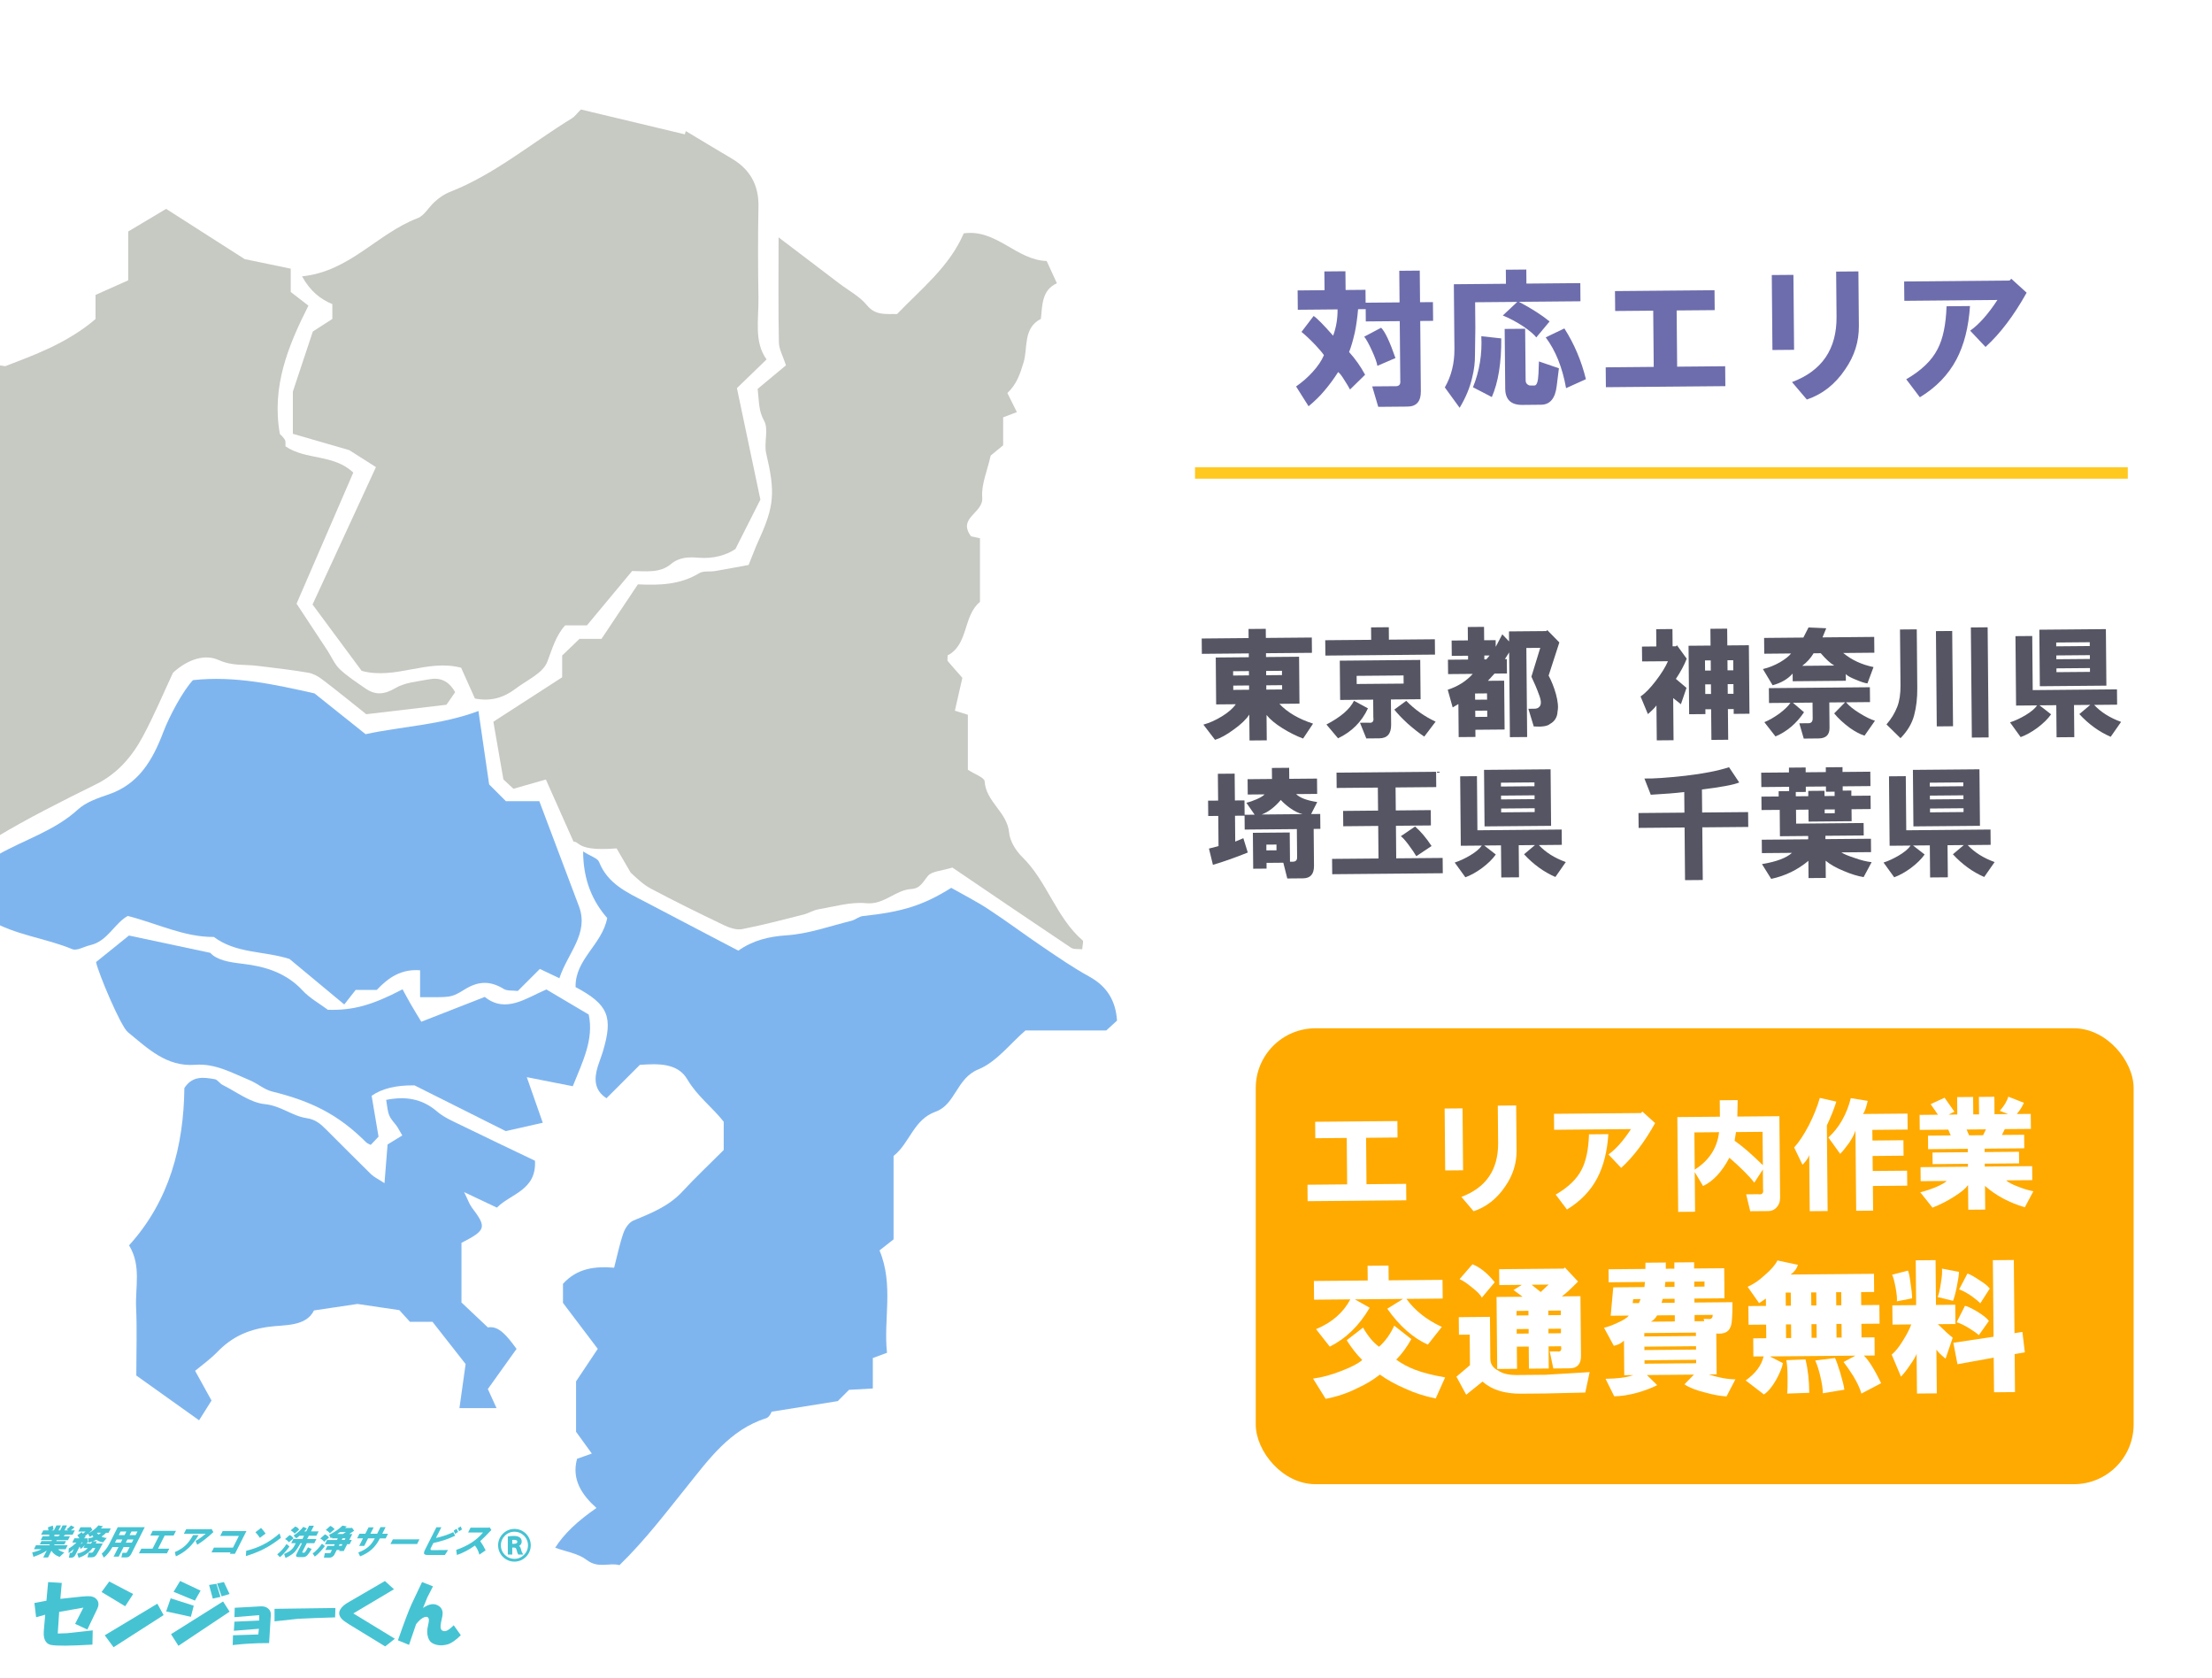 <?xml version="1.0" encoding="UTF-8"?><svg id="_レイヤー_1" xmlns="http://www.w3.org/2000/svg" xmlns:xlink="http://www.w3.org/1999/xlink" viewBox="0 0 608 461"><defs><style>.cls-1{fill:#7fb5ef;}.cls-2,.cls-3{fill:#fff;}.cls-4{fill:#6d6dad;}.cls-3{filter:url(#drop-shadow-1);stroke:#fff;stroke-linecap:round;stroke-linejoin:round;stroke-width:8.55px;}.cls-5{fill:#45c3d3;}.cls-6{isolation:isolate;}.cls-7{fill:#555563;}.cls-8{fill:#fa0;}.cls-9{fill:none;stroke:#45c3d3;stroke-miterlimit:10;stroke-width:.46px;}.cls-10{fill:#ffc91f;}.cls-11{fill:#99cc34;}.cls-12{fill:#c7c9c3;}</style><filter id="drop-shadow-1" x="-55" y="26.6" width="376.5" height="413.47" filterUnits="userSpaceOnUse"><feOffset dx="9.77" dy="4.89"/><feGaussianBlur result="blur" stdDeviation="0"/><feFlood flood-color="#000" flood-opacity=".78"/><feComposite in2="blur" operator="in"/><feComposite in="SourceGraphic"/></filter></defs><path class="cls-3" d="M236.76,234.85c-2.37-4.62-7.57-2.23-11.2-4.32-2.22-1.28-5.44-1.05-7.87-3.35-1.48-1.4-4.2-1.47-6.57-2.21v-7.32c1.06-.93,2.66-2.35,4.69-4.15-.36.09-.08-.04.2-.04,4.88-.01,9.76,0,15.83,0-1.08-1.77-1.51-2.91-2.3-3.68-1.36-1.31-2.94-2.38-6.14-4.89,4.3-.36,6.73-1.21,8.65-.55,2.38.81,5.42,2.42,6.29,4.47,2.77,6.56,8.08,12.01,8.13,19.28,1.39.28,2.23.45,3.16.64v3.51c1.55,3.53,6.53,4.48-39.34,4.46-8.17-.35-14.65-.52-19.78-.55M173.78,240.58c1.73,1.62,3.53,3.32,5.59,4.42,6.58,3.49,13.28,6.79,20,10,1.53.73,3.48,1.41,5.05,1.11,5.68-1.1,11.28-2.59,16.9-4.01,1.38-.35,2.65-1.19,4.04-1.42,4.37-.73,8.85-2.1,13.13-1.69,5.01.48,8.02-3.64,12.42-3.9,2.54-.15,3.22-2.01,4.58-3.61,1.1-1.29,3.67-1.34,6.72-2.29,10.41,7.06,21.46,14.59,32.58,22.02.77.52,2.03.31,3.1.44.09-1.27.4-2.19.13-2.42-7.33-6.33-9.75-16.21-16.6-22.92-1.77-1.73-3.41-4.39-3.63-6.75-.52-5.61-6.36-8.41-6.72-14.06-.07-1.04-2.69-1.91-4.61-3.18v-15.11c-.68-.21-2.58-.81-3.57-1.12.87-3.81,1.52-6.64,2.06-9.03-1.64-1.85-2.86-3.21-4.03-4.61-.15-.18-.02-.6-.02-1.56,5.78-2.98,4.23-10.95,8.89-14.69v-17.5c-1.26-.27-2.1-.44-2.45-.52-3.85-5.16,3.44-6.34,3.07-10.66-.31-3.59,1.4-7.36,2.32-11.54.86-.7,2.04-1.68,3.43-2.82v-7.69c1.48-.56,2.48-.94,3.77-1.43-1-2.01-1.76-3.53-2.61-5.25,2.53-2.37,3.47-5.17,4.47-8.45,1.18-3.91-.21-9.41,4.74-11.92.43-3.83.25-7.9,4.4-9.79-1.11-2.42-1.94-4.24-2.81-6.12-8.3-.23-13.83-8.87-22.79-7.59-3.93,9.14-11.63,15.2-18.33,22.18-2.94-.11-5.83.54-8.29-2.44-2.01-2.45-5.06-4.04-7.65-6.01-2.59-1.97-5.18-3.94-7.77-5.91-2.67-2.03-5.35-4.06-8.85-6.72,0,10.38-.1,19.61.08,28.84.04,1.92,1.15,3.82,1.95,6.32-2.6,2.16-5.42,4.51-7.78,6.47.4,3.64.26,6.08,1.76,8.75,1.33,2.36-.1,6.1.59,9.02,2.48,10.55,2.28,14.37-2.08,23.86-.95,2.08-1.74,4.23-2.76,6.76-2.95.54-6.08,1.14-9.22,1.67-1.46.25-3.23-.1-4.38.6-5.1,3.11-10.65,3.36-16.84,3.06-3.34,5.01-6.77,10.13-10,14.98h-6.05c-1.67,1.61-3.23,3.11-4.76,4.58v5.97c-6.23,4.02-12.6,8.14-18.91,12.22.98,5.63,1.84,10.56,2.76,15.85.77.72,1.83,1.7,2.76,2.57,3.36-.96,6.1-1.75,8.91-2.55,2.67,5.98,5.11,11.47,7.6,17.07,1.83,0,.89,2.73,11.84,1.86M210.27,236.7c-7.72-.75-14.25-1.38-19.78-1.91M157.64,33.31c-11.1,6.79-21.16,15.35-33.39,20.17-1.83.72-3.1,1.66-4.39,2.82-1.61,1.45-2.81,3.76-4.65,4.46-11.04,4.19-18.66,14.66-31.76,15.98,2.32,4.15,5.02,6.23,8.33,7.64v4.07c-1.56,1-3.27,2.09-5.36,3.44-1.53,4.61-3.25,9.76-5.49,16.51v11.61c5.87,1.7,11.42,3.3,15.49,4.48,2.96,1.88,5.03,3.2,7.35,4.67-6.15,13.32-12.01,26.01-17.43,37.76,4.95,6.69,9.37,12.65,13.49,18.22,9.29,2.54,17.98-3.3,27.35-.85,1.28,2.86,2.57,5.74,3.79,8.46,4.49.89,8.01-.3,11.17-2.7,3.08-2.33,7.5-4.24,8.7-7.35,1.38-3.56,2.29-7.15,4.94-10.06h5.98c4.08-4.91,8.31-9.99,12.42-14.93,3.89.04,7.67.61,10.64-1.89,2.35-1.97,4.97-1.98,7.62-1.76,4.01.33,7.57-.68,10.13-2.39,2.28-4.51,4.22-8.35,6.86-13.58-1.89-8.99-4.06-19.29-6.45-30.63,2.28-2.2,4.9-4.74,8.15-7.89-3.51-4.83-2.14-10.98-2.23-16.95-.13-8.35-.15-16.7,0-25.05.11-5.93-2.31-10.23-7.35-13.2-4.22-2.49-8.41-5.03-12.62-7.55-.09.3-.17.6-.26.9-9.35-2.24-18.69-4.47-28.57-6.83-1.14,1.14-1.7,1.96-2.47,2.43ZM-19.69,188.44c0,1.34-.22,2.33.03,3.19,1.77,6,3.52,11.93.05,18.01-.46.8.09,2.34.48,3.43.96,2.69,2.58,5.24,3.02,7.99.53,3.3.13,6.76.13,10.07.96.96,1.83,1.83,2.73,2.73,4.52.33,8.49-.47,12.64-2.97,8.83-5.32,18.11-9.94,27.37-14.52,5.91-2.92,9.93-7.58,12.9-13.11,3.25-6.04,5.9-12.41,8.32-17.58,4.33-3.95,8.97-5.12,12.57-3.48,3.65,1.66,7,1.16,10.5,1.57,4.7.56,9.4,1.13,14.07,1.9,1.36.23,2.74.99,3.85,1.83,3.81,2.89,7.52,5.92,12.13,9.58,6.68-.79,14.34-1.69,22.04-2.6.9-1.3,1.72-2.48,2.39-3.45-1.84-3.26-4.3-4.1-7.21-3.53-3.12.61-6.56.85-9.18,2.39-3.06,1.81-5.52,2.03-8.28.11-2.42-1.68-4.93-3.29-7.05-5.3-1.43-1.36-2.23-3.37-3.35-5.07-2.85-4.34-5.72-8.68-8.52-12.92,5.36-12.39,10.46-24.16,15.59-36.02-5.34-5.11-13.07-3.4-18.64-7.22-.04-.6.12-1.32-.15-1.78-.45-.77-1.18-1.39-1.39-1.62-2.32-13,2.27-24.21,7.85-35.26-2-1.54-3.45-2.67-4.86-3.75v-6.41c-4.68-.97-8.97-1.86-12.65-2.62-7.55-4.83-14.7-9.4-21.6-13.81-3.01,1.8-6.49,3.87-10.41,6.21v13.42c-3.1,1.38-5.98,2.66-8.99,4.01v6.63c-7.81,6.7-17.11,9.97-24.81,12.96-4.76-.68-8.17-1.16-11.47-1.63-2,3-3.63,5.45-4.93,7.41-7.3,1.75-14.13,2.97-20.07,6.91v4.41c-4.66,4.66-9.66,9.66-14.41,14.41-.55,4.83-1.09,9.53-1.74,15.29,2.6,3.81,5.9,8.65,9.01,13.21h20.01c2.39,2.39,5.19,5.19,7.59,7.58v14.74c-1.59,1.34-3.7,3.11-5.57,4.69ZM246.04,318.46c4.43-3.47,5.49-10.01,11.54-12.15,5.5-1.94,5.72-9.17,11.75-11.62,5-2.03,8.77-7.09,12.97-10.71h22.21c1.11-1.02,2.02-1.85,2.95-2.7-.36-5.49-2.77-9.44-7.66-12.12-4.32-2.37-8.41-5.19-12.5-7.96-5.1-3.44-10.02-7.15-15.17-10.52-3.36-2.2-6.96-4.02-10.24-5.88-7.72,4.84-13.46,6.59-24.29,7.75-1.09.12-2.06,1.03-3.16,1.3-5.91,1.46-11.79,3.59-17.78,3.99-4.94.33-9.24,1.37-13.3,4.21-8.5-4.46-16.88-8.88-25.28-13.25-5.18-2.7-10.58-5.04-12.98-11.11-.41-1.04-2.24-1.53-4.39-2.89.03,8.01,2.67,13.76,6.62,18.29-1.4,7.35-8.89,11.34-8.69,18.98,8.99,4.79,10.38,8.15,7.49,17.73-.41,1.37-.98,2.7-1.39,4.07-1.03,3.4-1.02,6.55,2.39,8.74,3.05-3.05,6.12-6.12,9.17-9.17,4.89-.35,10.37-.59,13.03,3.96,2.71,4.63,6.85,7.63,10.02,11.67v7.77c-3.96,3.96-7.8,7.57-11.37,11.43-3.73,4.03-8.57,5.93-13.45,7.95-1.2.5-2.28,2.1-2.74,3.42-1.05,2.99-1.67,6.12-2.56,9.54-5.15-.42-10.12.07-14.06,4.43v5.24c3.45,4.56,6.48,8.56,9.56,12.63-2.03,3.04-3.81,5.71-5.96,8.93v13.86c1.42,1.96,2.76,3.81,4.33,5.98-1.79.63-2.87,1.02-4.06,1.44-1.54,5.67,1.31,9.9,5.34,13.52q-7.85,5.36-11.35,10.92c2.93,1.07,6.31,1.54,8.65,3.35,3.25,2.5,6.38.62,9.01,1.45,7.16-6.98,12.74-14.38,18.57-21.63,5.89-7.31,11.79-15.64,21.75-18.75.97-.3,1.55-1.84,1.51-1.8,6.83-1.09,12.38-1.99,18.18-2.91.89-.89,1.99-1.99,3.1-3.1,2.06-.12,4.15-.24,6.54-.37v-8.37c1.36-.5,2.43-.9,3.9-1.44-1.02-9.14,1.9-18.63-2.06-28.13,1.3-1.03,2.75-2.16,3.85-3.03,0-8.04,0-15.48,0-22.91ZM128.08,272.7c3.85-2.41,7.11-2.44,10.83-.16.93.57,2.34.35,3.84.54,2.03-2.02,4.13-4.12,6.06-6.05,2.14,1.02,3.66,1.74,5.37,2.55,2.27-6.95,8.2-12.25,5.38-19.75-3.63-9.63-7.26-19.26-10.9-28.9h-9.18c-1.63-1.63-3.15-3.15-4.61-4.61-.93-6.41-1.87-12.85-2.94-20.17-10.31,3.87-21.18,4.22-31.02,6.37-5.06-4.04-9.52-7.59-14.05-11.21-10.86-2.44-21.94-4.91-33.4-3.64-2.65,2.8-6.42,9.71-8.16,14.29-2.87,7.54-6.67,14.28-15.04,17.12-2.96,1.01-6.21,2.11-8.44,4.15-6.39,5.84-14.59,8.24-21.86,12.36-1.7.96-3.42,1.87-4.17,2.27.65,6.06,1.18,11.02,1.67,15.64,7.15,4.26,15.37,5,22.81,8.09,1.28.53,3.29-.72,4.97-1.1,4.75-1.07,6.6-5.97,10.3-8.02,8.14,2.08,15.56,5.86,23.66,5.77,6.19,4.61,13.58,3.78,20.78,6.04,4.5,3.74,9.6,7.97,15.06,12.51,1-1.27,2.14-2.72,3.14-3.99h5.8c3.22-3.41,6.71-5.8,11.91-5.4v7.37c8-.05,8.25.36,12.17-2.09ZM60.13,372.36c3.87-4,8.12-6.09,13.96-6.93,4.42-.64,10.41.04,12.66-4.53,5-.74,9.07-1.35,11.96-1.78,4.41.65,7.84,1.16,11.5,1.7.9.99,1.94,2.13,2.91,3.2h6.2c3.13,3.99,6.44,8.22,9.11,11.62-.63,4.51-1.15,8.21-1.7,12.11h10.2c-1.1-2.41-1.9-4.17-2.39-5.25,2.94-4.11,5.49-7.67,7.89-11.03-2.64-3.6-4.89-6.45-7.88-5.9-2.92-2.76-5.13-4.84-7.26-6.86v-16.38c6.81-3.5,7-4.25,2.84-9.73-.65-.85-.99-1.94-2.11-4.21,3.7,1.75,6.09,2.88,9.01,4.26,3.72-3.81,10.94-4.75,10.46-12.89-6.76-3.24-13.49-6.42-20.17-9.69-2.32-1.14-4.81-2.18-6.73-3.83-4.23-3.64-8.82-4.2-14-3.2.63,4.43.66,4.41,2.68,6.89.53.65.89,1.45,1.75,2.89-1.61.99-3.19,1.95-4.04,2.47-.32,3.96-.55,6.85-.85,10.64-1.83-1.2-2.9-1.68-3.68-2.45-4.2-4.11-8.32-8.29-12.49-12.43-1.48-1.47-2.83-2.64-5.29-3-3.9-.58-7.06-3.4-11.44-3.84-4.01-.4-7.78-3.38-11.62-5.29-.78-.39-1.35-1.43-2.12-1.56-3-.51-6.1-1.04-8.36,2.42-.2,15.94-4.07,30.95-15.21,43.24,3.42,5.56,1.68,11.45,1.94,17.09.27,5.86.06,11.74.06,18.68,5.2,3.71,10.91,7.78,17.25,12.3,1.15-1.83,1.96-3.12,3.42-5.43-.83-1.5-2.2-3.99-4.51-8.16,1.89-1.58,4.16-3.18,6.06-5.14ZM35.56,284.41c5.44,4.43,10.6,9.61,18.56,8.98,5.47-.43,10.14,2.26,14.96,4.25,2.12.87,3.97,2.56,6.14,3.09,11.17,2.76,18.4,6.54,25.83,13.94.33.33.84.49,1.28.73.88-.92,1.71-1.8,2.15-2.26-.7-4.13-1.33-7.85-1.9-11.23q4.25-2.99,11.79-2.86c9.1,4.56,17.57,8.8,25.06,12.56,4-.9,7.04-1.58,10.19-2.29-1.42-4.05-2.72-7.78-4.39-12.53,4.8.95,8.69,1.71,12.64,2.49,2.7-6.72,5.84-12.83,4.38-19.7-3.81-2.25-7.53-4.46-11.64-6.89-5.5,2.31-11.15,6.72-16.93,2.05-5.77,2.25-10.84,4.24-17.45,6.82-.92-1.52-1.89-3.09-2.82-4.69-.81-1.39-1.56-2.82-2.33-4.22-8.47,4.42-13.61,5.81-20.52,5.63-2.3-1.72-4.99-3.19-6.96-5.31-4.5-4.86-10.35-6.63-16.47-7.34-3.71-.43-7.02-.96-8.92-3.01-8.27-1.76-15.7-3.34-22.34-4.75-3.45,2.78-6.19,4.99-9.05,7.3.59,2.95,6.76,17.63,8.73,19.24Z"/><path class="cls-11" d="M190.06,235.37c5.12.03,11.61.2,19.78.55,45.87.02,40.89-.93,39.34-4.46v-3.51c-.93-.19-1.77-.36-3.16-.64-.05-7.27-5.35-12.72-8.13-19.28-.87-2.06-3.9-3.66-6.29-4.47-1.92-.65-4.35.2-8.65.55,3.2,2.52,4.78,3.58,6.14,4.89.79.77,1.22,1.91,2.3,3.68-6.07,0-10.95,0-15.83,0-.28,0-.56.13-.2.04-2.03,1.79-3.63,3.21-4.69,4.15v7.32c2.37.73,5.1.81,6.57,2.21,2.43,2.3,5.65,2.07,7.87,3.35,3.63,2.09,8.84-.31,11.2,4.32"/><path class="cls-12" d="M169.48,233.13c-10.95.87-10.01-1.86-11.84-1.86-2.49-5.6-4.94-11.08-7.6-17.07-2.81.81-5.55,1.59-8.91,2.55-.93-.86-1.99-1.85-2.76-2.57-.92-5.29-1.78-10.23-2.76-15.85,6.32-4.08,12.69-8.2,18.91-12.22v-5.97c1.53-1.47,3.08-2.97,4.76-4.58h6.05c3.23-4.84,6.66-9.97,10-14.98,6.18.3,11.74.05,16.84-3.06,1.15-.7,2.92-.36,4.38-.6,3.14-.53,6.27-1.13,9.22-1.67,1.03-2.53,1.81-4.68,2.76-6.76,4.36-9.49,4.56-13.31,2.08-23.86-.69-2.92.74-6.66-.59-9.02-1.5-2.67-1.36-5.11-1.76-8.75,2.36-1.96,5.18-4.31,7.78-6.47-.8-2.49-1.91-4.39-1.95-6.32-.19-9.23-.08-18.46-.08-28.84,3.5,2.66,6.18,4.69,8.85,6.72,2.59,1.97,5.18,3.94,7.77,5.91,2.59,1.97,5.64,3.56,7.65,6.01,2.45,2.98,5.35,2.33,8.29,2.44,6.7-6.98,14.4-13.03,18.33-22.18,8.96-1.27,14.49,7.37,22.79,7.59.86,1.88,1.7,3.7,2.81,6.12-4.16,1.89-3.98,5.96-4.4,9.79-4.95,2.51-3.56,8.01-4.74,11.92-.99,3.27-1.93,6.07-4.47,8.45.86,1.72,1.62,3.24,2.61,5.25-1.29.49-2.29.87-3.77,1.43v7.69c-1.39,1.14-2.57,2.12-3.43,2.82-.92,4.18-2.62,7.95-2.32,11.54.37,4.32-6.92,5.5-3.07,10.66.34.07,1.19.25,2.45.52v17.5c-4.66,3.74-3.11,11.71-8.89,14.69,0,.96-.13,1.38.02,1.56,1.17,1.4,2.4,2.75,4.03,4.61-.55,2.39-1.19,5.22-2.06,9.03.99.31,2.89.91,3.57,1.12v15.11c1.92,1.26,4.55,2.14,4.61,3.18.36,5.65,6.2,8.45,6.72,14.06.22,2.37,1.86,5.02,3.63,6.75,6.86,6.71,9.27,16.59,16.6,22.92.27.24-.04,1.16-.13,2.42-1.07-.13-2.33.08-3.1-.44-11.12-7.43-22.17-14.96-32.58-22.02-3.05.95-5.62.99-6.72,2.29-1.36,1.6-2.04,3.46-4.58,3.61-4.4.26-7.41,4.38-12.42,3.9-4.29-.41-8.77.95-13.13,1.69-1.39.23-2.66,1.07-4.04,1.42-5.61,1.42-11.22,2.91-16.9,4.01-1.56.3-3.52-.37-5.05-1.11-6.73-3.21-13.42-6.51-20-10-2.07-1.1-3.86-2.8-5.59-4.42"/><path class="cls-11" d="M209.83,235.91c-7.72-.75-14.25-1.38-19.78-1.91"/><path class="cls-12" d="M159.67,30.09c9.87,2.36,19.22,4.6,28.57,6.83.09-.3.17-.6.26-.9,4.21,2.52,8.4,5.06,12.62,7.55,5.04,2.97,7.46,7.28,7.35,13.2-.16,8.35-.14,16.7,0,25.05.09,5.97-1.28,12.12,2.23,16.95-3.25,3.14-5.87,5.68-8.15,7.89,2.39,11.33,4.55,21.63,6.45,30.63-2.64,5.24-4.58,9.07-6.86,13.58-2.56,1.72-6.12,2.72-10.13,2.39-2.65-.22-5.27-.21-7.62,1.76-2.98,2.5-6.75,1.93-10.64,1.89-4.11,4.94-8.34,10.03-12.42,14.93h-5.98c-2.65,2.92-3.56,6.5-4.94,10.06-1.2,3.11-5.63,5.01-8.7,7.35-3.16,2.39-6.68,3.59-11.17,2.7-1.22-2.72-2.51-5.6-3.79-8.46-9.37-2.46-18.06,3.39-27.35.85-4.13-5.57-8.54-11.53-13.49-18.22,5.43-11.75,11.29-24.45,17.43-37.76-2.32-1.48-4.39-2.79-7.35-4.67-4.07-1.18-9.62-2.78-15.49-4.48v-11.61c2.24-6.75,3.95-11.89,5.49-16.51,2.1-1.34,3.81-2.44,5.36-3.44v-4.07c-3.31-1.41-6.01-3.49-8.33-7.64,13.09-1.32,20.71-11.79,31.76-15.98,1.85-.7,3.05-3.01,4.65-4.46,1.29-1.17,2.56-2.1,4.39-2.82,12.23-4.82,22.29-13.38,33.39-20.17.77-.47,1.33-1.29,2.47-2.43Z"/><path class="cls-12" d="M-14.56,182.96v-14.74c-2.39-2.39-5.19-5.19-7.59-7.58h-20.01c-3.11-4.56-6.42-9.4-9.01-13.21.66-5.77,1.19-10.47,1.74-15.29,4.74-4.74,9.75-9.75,14.41-14.41v-4.41c5.93-3.94,12.77-5.16,20.07-6.91,1.3-1.96,2.93-4.4,4.93-7.41,3.29.47,6.71.95,11.47,1.63,7.7-2.98,17-6.26,24.81-12.96v-6.63c3.01-1.34,5.89-2.63,8.99-4.01v-13.42c3.92-2.34,7.39-4.41,10.41-6.21,6.9,4.41,14.05,8.98,21.6,13.81,3.67.76,7.97,1.65,12.65,2.62v6.41c1.41,1.09,2.86,2.21,4.86,3.75-5.58,11.05-10.17,22.26-7.85,35.26.21.24.94.85,1.39,1.62.27.47.11,1.18.15,1.78,5.56,3.83,13.3,2.11,18.64,7.22-5.13,11.86-10.23,23.63-15.59,36.02,2.8,4.24,5.67,8.58,8.52,12.92,1.11,1.7,1.92,3.71,3.35,5.07,2.12,2.01,4.64,3.62,7.05,5.3,2.76,1.92,5.22,1.7,8.28-.11,2.62-1.55,6.06-1.78,9.18-2.39,2.91-.57,5.38.27,7.21,3.53-.67.97-1.49,2.15-2.39,3.45-7.7.91-15.36,1.81-22.04,2.6-4.61-3.66-8.31-6.7-12.13-9.58-1.12-.85-2.5-1.61-3.85-1.83-4.67-.78-9.37-1.35-14.07-1.9-3.5-.41-6.85.09-10.5-1.57-3.6-1.64-8.24-.46-12.57,3.48-2.42,5.16-5.07,11.53-8.32,17.58-2.98,5.53-6.99,10.19-12.9,13.11-9.26,4.58-18.53,9.2-27.37,14.52-4.15,2.5-8.13,3.31-12.64,2.97-.89-.89-1.77-1.77-2.73-2.73,0-3.31.41-6.76-.13-10.07-.45-2.75-2.07-5.3-3.02-7.99-.39-1.09-.94-2.63-.48-3.43,3.47-6.07,1.72-12.01-.05-18.01-.25-.85-.03-1.85-.03-3.19,1.88-1.58,3.98-3.35,5.57-4.69Z"/><path class="cls-1" d="M245.6,340.58c-1.1.87-2.55,2.01-3.85,3.03,3.96,9.51,1.04,18.99,2.06,28.13-1.47.54-2.54.94-3.9,1.44v8.37c-2.39.14-4.48.25-6.54.37-1.11,1.11-2.21,2.21-3.1,3.1-5.8.93-11.35,1.82-18.18,2.91.03-.04-.55,1.5-1.51,1.8-9.96,3.11-15.86,11.44-21.75,18.75-5.84,7.25-11.41,14.65-18.57,21.63-2.63-.83-5.76,1.05-9.01-1.45-2.35-1.8-5.72-2.28-8.65-3.35q3.5-5.56,11.35-10.92c-4.03-3.61-6.89-7.85-5.34-13.52,1.18-.42,2.26-.8,4.06-1.44-1.57-2.16-2.91-4.02-4.33-5.98v-13.86c2.15-3.22,3.93-5.89,5.96-8.93-3.08-4.07-6.11-8.07-9.56-12.63v-5.24c3.94-4.36,8.92-4.85,14.06-4.43.89-3.42,1.51-6.55,2.56-9.54.46-1.33,1.54-2.92,2.74-3.42,4.88-2.02,9.72-3.92,13.45-7.95,3.57-3.86,7.41-7.47,11.37-11.43v-7.77c-3.17-4.04-7.31-7.04-10.02-11.67-2.66-4.55-8.14-4.3-13.03-3.96-3.05,3.05-6.12,6.12-9.17,9.17-3.41-2.2-3.42-5.34-2.39-8.74.42-1.37.98-2.7,1.39-4.07,2.89-9.58,1.5-12.94-7.49-17.73-.2-7.64,7.29-11.64,8.69-18.98-3.95-4.52-6.59-10.28-6.62-18.29,2.15,1.36,3.98,1.84,4.39,2.89,2.4,6.07,7.79,8.41,12.98,11.11,8.4,4.38,16.78,8.8,25.28,13.25,4.06-2.84,8.36-3.88,13.3-4.21,5.99-.4,11.87-2.53,17.78-3.99,1.1-.27,2.07-1.18,3.16-1.3,10.82-1.15,16.56-2.91,24.29-7.75,3.28,1.86,6.89,3.68,10.24,5.88,5.14,3.37,10.07,7.08,15.17,10.52,4.09,2.77,8.18,5.59,12.5,7.96,4.89,2.68,7.3,6.63,7.66,12.12-.93.85-1.84,1.68-2.95,2.7h-22.21c-4.21,3.62-7.97,8.68-12.97,10.71-6.03,2.45-6.25,9.67-11.75,11.62-6.05,2.14-7.1,8.68-11.54,12.15,0,7.43,0,14.87,0,22.91Z"/><path class="cls-1" d="M115.47,274v-7.37c-5.2-.4-8.69,1.99-11.91,5.4h-5.8c-1,1.27-2.14,2.72-3.14,3.99-5.46-4.54-10.56-8.77-15.06-12.51-7.2-2.26-14.59-1.43-20.78-6.04-8.1.08-15.52-3.69-23.66-5.77-3.7,2.05-5.54,6.95-10.3,8.02-1.68.38-3.69,1.64-4.97,1.1-7.44-3.09-15.66-3.82-22.81-8.09-.49-4.62-1.02-9.58-1.67-15.64.74-.4,2.47-1.31,4.17-2.27,7.27-4.13,15.47-6.52,21.86-12.36,2.23-2.04,5.48-3.14,8.44-4.15,8.37-2.84,12.18-9.58,15.04-17.12,1.74-4.58,5.5-11.49,8.16-14.29,11.45-1.27,22.53,1.2,33.4,3.64,4.53,3.62,8.99,7.17,14.05,11.21,9.83-2.15,20.7-2.5,31.02-6.37,1.07,7.33,2,13.76,2.94,20.17,1.45,1.45,2.98,2.98,4.61,4.61h9.18c3.63,9.63,7.26,19.26,10.9,28.9,2.81,7.5-3.11,12.8-5.38,19.75-1.71-.81-3.23-1.54-5.37-2.55-1.93,1.93-4.04,4.02-6.06,6.05-1.5-.18-2.92.03-3.84-.54-3.72-2.28-6.98-2.25-10.83.16-3.91,2.46-4.17,2.05-12.17,2.09Z"/><path class="cls-1" d="M53.63,376.7c2.3,4.17,3.68,6.67,4.51,8.16-1.46,2.31-2.26,3.6-3.42,5.43-6.34-4.52-12.04-8.59-17.25-12.3,0-6.93.21-12.81-.06-18.68-.26-5.64,1.48-11.53-1.94-17.09,11.14-12.29,15.01-27.31,15.21-43.24,2.26-3.46,5.36-2.94,8.36-2.42.77.13,1.34,1.17,2.12,1.56,3.84,1.91,7.61,4.89,11.62,5.29,4.38.43,7.54,3.26,11.44,3.84,2.46.36,3.82,1.54,5.29,3,4.17,4.14,8.29,8.33,12.49,12.43.79.77,1.85,1.25,3.68,2.45.3-3.79.53-6.68.85-10.64.85-.52,2.43-1.48,4.04-2.47-.86-1.44-1.22-2.24-1.75-2.89-2.03-2.48-2.05-2.46-2.68-6.89,5.18-1.01,9.77-.44,14,3.2,1.92,1.65,4.41,2.69,6.73,3.83,6.68,3.27,13.41,6.45,20.17,9.69.49,8.14-6.73,9.08-10.46,12.89-2.92-1.38-5.31-2.51-9.01-4.26,1.12,2.27,1.46,3.35,2.11,4.21,4.16,5.48,3.97,6.23-2.84,9.73v16.38c2.13,2.01,4.34,4.1,7.26,6.86,2.99-.55,5.24,2.3,7.88,5.9-2.41,3.36-4.95,6.92-7.89,11.03.49,1.08,1.3,2.84,2.39,5.25h-10.2c.55-3.9,1.06-7.6,1.7-12.11-2.67-3.4-5.97-7.62-9.11-11.62h-6.2c-.98-1.07-2.01-2.21-2.91-3.2-3.66-.54-7.08-1.05-11.5-1.7-2.89.43-6.96,1.03-11.96,1.78-2.25,4.57-8.24,3.89-12.66,4.53-5.83.84-10.08,2.93-13.96,6.93-1.9,1.96-4.17,3.56-6.06,5.14Z"/><path class="cls-1" d="M26.39,264.38c2.86-2.3,5.6-4.52,9.05-7.3,6.64,1.41,14.07,2.99,22.34,4.75,1.9,2.05,5.22,2.58,8.92,3.01,6.12.71,11.97,2.47,16.47,7.34,1.97,2.13,4.66,3.59,6.96,5.31,6.9.18,12.04-1.21,20.52-5.63.77,1.4,1.52,2.83,2.33,4.22.93,1.6,1.9,3.17,2.82,4.69,6.61-2.58,11.68-4.57,17.45-6.82,5.78,4.66,11.44.26,16.93-2.05,4.11,2.43,7.83,4.64,11.64,6.89,1.46,6.87-1.69,12.97-4.38,19.7-3.95-.78-7.84-1.55-12.64-2.49,1.66,4.75,2.97,8.48,4.39,12.53-3.15.71-6.19,1.39-10.19,2.29-7.49-3.76-15.96-8-25.06-12.56q-7.54-.13-11.79,2.86c.57,3.38,1.2,7.1,1.9,11.23-.43.46-1.27,1.34-2.15,2.26-.44-.24-.95-.39-1.28-.73-7.43-7.4-14.66-11.19-25.83-13.94-2.17-.53-4.02-2.22-6.14-3.09-4.81-1.99-9.48-4.67-14.96-4.25-7.96.62-13.12-4.55-18.56-8.98-1.98-1.61-8.14-16.29-8.73-19.24Z"/><path class="cls-4" d="M367.66,85.02l-10.94.1-.05-5.31,7.4-.07-.05-5.15,5.79-.05.05,5.15,5.47-.05.03,3.54,9.33-.08-.08-8.69,5.63-.05.08,8.69,3.54-.03.05,5.15-3.54.03.17,19.31c.03,2.79-1.2,4.2-3.66,4.22l-8.05.07-1.66-5.62,6.12-.05c1.18.1,1.71-.39,1.6-1.46l-.15-16.42-9.33.08-.03-3.38-2.09.02c-.2,2.36-.5,4.51-.91,6.45-.52,2.26-1.04,4.03-1.56,5.32,1.73,1.92,3.2,4,4.4,6.24l-4.15,4.06c-.33-.64-.87-1.55-1.63-2.72-.65-1.07-1.2-1.76-1.63-2.08-1.17,1.84-2.44,3.56-3.82,5.18-1.17,1.4-2.61,2.81-4.31,4.22l-3.43-5.44c1.7-1.19,3.2-2.5,4.47-3.9,1.49-1.62,2.55-3.19,3.18-4.7-.33-.53-1.09-1.44-2.28-2.72-1.52-1.6-2.82-2.82-3.89-3.67l3.34-4.38c.86.53,2.65,2.34,5.36,5.42.84-2.26,1.25-4.68,1.22-7.25ZM374.97,92.52l4.65-2.46c1.08,1.06,2.39,3.84,3.94,8.33l-4.97,2.14c-.12-.86-.61-2.25-1.49-4.17-.88-1.92-1.59-3.2-2.13-3.84Z"/><path class="cls-4" d="M413.06,86.7l3.99-3.74-11.59.1.06,7.08-.1,7.24c.02,2.15-.23,4.24-.75,6.28-.62,2.8-1.78,5.59-3.47,8.4l-4.07-5.6c1.8-3.13,2.68-6.68,2.64-10.65l-.16-17.7,14.32-.13-.03-3.86,5.63-.05.03,3.86,14.81-.13.04,4.99-16.9.15c3.56,1.9,6.36,3.7,8.42,5.4l-3.66,4.38c-.55-.74-1.73-1.76-3.57-3.03-1.94-1.27-3.83-2.27-5.66-3.01ZM404.87,106.41c1.78-4.41,2.55-9.09,2.29-14.02l5.48.6c.06,6.65-.81,12.03-2.59,16.12l-5.17-2.69ZM419.21,90.35l.13,14c0,.54.11.91.33,1.12.32.32.65.48.97.47h1.13c.64-.02,1.01-1.09,1.1-3.24l.13-3.38,5.49,1.88-.6,4.83c-.4,3.44-1.83,5.17-4.3,5.19l-5.15.05c-3.11.03-4.68-1.46-4.71-4.46l-.15-16.42,5.63-.05ZM429.99,90.25c2.72,4.27,4.69,8.92,5.92,13.95l-5.45,2.46c-1.02-5.68-2.88-10.33-5.6-13.95l5.13-2.46Z"/><path class="cls-4" d="M441.4,106.41l-.05-5.47,13.2-.12-.14-15.45-10.46.09-.05-5.47,27.36-.24.05,5.47-10.46.09.14,15.45,13.2-.12.05,5.47-32.83.29Z"/><path class="cls-4" d="M487.18,96.18l-.18-20.6,5.95-.05.18,20.6-5.95.05ZM492.57,104.99c8.23-3.08,12.31-9.07,12.23-17.97l-.11-12.39,6.12-.05.13,14.97c.04,4.29-1.21,8.27-3.76,11.94-2.75,4.1-6.27,6.87-10.55,8.3l-4.07-4.79Z"/><path class="cls-4" d="M523.43,82.66l-.05-5.31,28.97-.26.48-.49,4.22,3.83c-3.49,6.25-7.25,11.23-11.3,14.91l-4.22-4.47c2.45-1.74,4.95-4.55,7.49-8.44l-25.59.23ZM523.95,104.22c4.16-2.4,7.04-5.16,8.62-8.29,1.48-2.8,2.3-6.72,2.47-11.77l6.44-.06c-.38,5.8-1.62,10.69-3.73,14.68-2.22,4.2-5.57,7.67-10.05,10.39l-3.75-4.96Z"/><path class="cls-7" d="M360.61,179.39l-12.63.11v1.05s9.09-.08,9.09-.08l.11,12.89-5.53.05c2.21,2.35,5.3,4.16,9.26,5.44l-2.73,4.1c-1.85-.69-3.74-1.63-5.68-2.84-1.94-1.21-3.4-2.42-4.37-3.64l.06,6.97-4.74.04-.06-7.11c-.87,1.32-2.3,2.7-4.31,4.12-1.92,1.42-3.62,2.36-5.11,2.81l-3.2-4.18c1.66-.45,3.37-1.21,5.11-2.28,1.74-1.07,3.01-2.18,3.79-3.32l-5.39.05-.11-12.89,9.08-.08v-1.05s-12.9.12-12.9.12l-.04-4.21,12.89-.12-.02-2.5,4.74-.04.02,2.5,12.63-.11.04,4.21ZM338.95,185.63l4.34-.04v-1.18s-4.35.04-4.35.04v1.18ZM338.99,189.58l4.34-.04v-1.18s-4.35.04-4.35.04v1.18ZM348.03,185.55l4.34-.04v-1.18s-4.35.04-4.35.04v1.18ZM348.07,189.5l4.34-.04v-1.18s-4.35.04-4.35.04v1.18Z"/><path class="cls-7" d="M364.3,180.14l-.04-4.21,12.63-.11-.03-3.42,4.87-.04.03,3.42,12.63-.11.04,4.21-30.13.27ZM372.17,192.58l3.83,2.07c-1.72,3.7-4.46,6.44-8.22,8.23l-3.19-3.79c3.93-2.05,6.45-4.22,7.57-6.52ZM375.56,202.94l-1.75-4.33,2.37-.02c1.05.17,1.49-.32,1.3-1.46l-.04-4.87-9.08.08-.1-10.79,22.11-.2.1,10.79-8.16.07.06,6.97c.02,2.45-1.06,3.69-3.26,3.71l-3.55.03ZM372.92,187.96l12.89-.11-.02-2.24-12.9.11.02,2.24ZM386.52,192.58c2.39,2.44,5.08,4.34,8.08,5.72l-3.12,4.11c-1.32-.87-2.87-2.08-4.64-3.64-1.59-1.48-2.79-2.74-3.59-3.78l3.27-2.4Z"/><path class="cls-7" d="M404.87,185.18l-6.84.06-.04-3.95,5.53-.05v-1.05s-4.48.04-4.48.04l-.04-4.21,4.47-.04-.03-3.68,4.47-.04.03,3.68,3.16-.03.02,1.84,1.81-3.44,1.86,1.96-.02-2.76,10.26-.09.26-.27,3.32,3.39-2.95,9.11c.8,1.49,1.48,3.19,2.02,5.11.54,2.01.69,3.59.44,4.73-.07,1.58-.77,2.73-2.07,3.44-.7.62-2.19.85-4.47.7l-1.49-4.86c.53,0,1.05,0,1.58-.01.61,0,1.05-.14,1.31-.41.7-.53.73-1.63.1-3.29-.63-1.75-1.35-3.45-2.15-5.11l2.43-7.92-3.82.03.22,24.47-4.74.04-.21-23.29-1.17,1.85h.53s.04,3.94.04,3.94l-3.42.03-1.82,1.99,4.47-.04.12,13.42-8.03.07.02,1.97-4.61.04-.08-9.08-1.57.93-1.36-4.86c2.8-.9,5.11-2.37,6.93-4.4ZM405.46,192.28l3.29-.03-.02-1.71-3.29.03.02,1.71ZM405.51,197.01l3.29-.03-.02-1.71-3.29.03.02,1.71ZM408,181.2h.53s.91-1.07.91-1.07h-1.45s0,1.07,0,1.07Z"/><path class="cls-7" d="M347.57,218.29l-4.61.04-.04-4.21,6.71-.06-.03-3.03,4.74-.04.03,3.03,7.63-.07.04,4.21-5.79.05c1.06,1.04,3,1.77,5.81,2.19l-1.68,3.3,2.5-.02.04,4.08-1.84.02.09,10.13c.02,2.28-.98,3.43-3,3.45l-4.34.04-1.09-4.33-4.61.04v1.58s-3.67.03-3.67.03l-.09-9.87,10.13-.09.07,8.03h.79c.79-.01,1.18-.41,1.17-1.2l-.07-7.76-14.34.13-.03-3.82-2.63.02.06,7.11,2.23-.94,1.22,3.94c-3.58,1.44-6.78,2.56-9.58,3.38l-1.09-4.47,2.63-.68-.07-8.29-2.76.02-.04-4.21,2.76-.02-.07-7.37,4.61-.04.07,7.37,2.63-.02.04,3.95,2.76-.02-2.27-3.27c.79-.18,1.71-.5,2.76-.95,1.05-.45,1.79-.89,2.23-1.34ZM346.83,223.82l11.18-.1c-1.06-.25-2.2-.81-3.44-1.68-1.06-.78-1.9-1.52-2.52-2.22-1.65,1.95-3.39,3.28-5.23,3.99ZM348.1,233.68l2.76-.02v-1.58s-2.78.02-2.78.02v1.58Z"/><path class="cls-7" d="M396.58,239.96l-30.4.27-.04-4.21,12.76-.11-.08-8.95-9.61.09-.04-4.21,9.61-.09-.06-6.32-11.32.1-.04-4.21,27.37-.24.04,4.21-11.18.1.06,6.32,9.61-.09.04,4.21-9.61.09.08,8.95,12.76-.11.04,4.21ZM385.04,229.79l3.92-2.67c1.59,1.39,3.1,3.18,4.52,5.36l-4.19,2.8c-.45-.79-1.16-1.83-2.13-3.14-.98-1.31-1.69-2.09-2.13-2.35Z"/><path class="cls-7" d="M407.31,232.36l-5.79.05-.17-19.08,4.61-.04.13,14.87,23.16-.21.04,4.21-6.32.06c1.86,2,4.33,3.56,7.41,4.67l-2.86,4.1c-3.17-1.38-6.04-3.45-8.61-6.24l3-2.53-4.47.04.08,8.82-4.87.04-.08-8.82-4.61.04,3.18,2.47c-.87,1.24-2.13,2.48-3.78,3.72-1.57,1.15-3.1,2-4.58,2.54l-2.93-4.05c1.4-.45,2.84-1.12,4.32-2.01,1.48-.89,2.53-1.78,3.13-2.66ZM407.91,211.56l18.29-.16.14,15.53-18.29.16-.14-15.53ZM412.56,216.13l9.21-.08v-1.05s-9.22.08-9.22.08v1.05ZM412.59,219.68l9.21-.08v-1.05s-9.22.08-9.22.08v1.05ZM412.62,223.23l9.21-.08v-1.05s-9.22.08-9.22.08v1.05Z"/><path class="cls-7" d="M460.96,177.35l2.66,3.66c-.69,1.76-1.68,3.61-2.98,5.55l2.92,2.47-1.54,4.49-2.12-1.69.1,11.58-4.61.04-.09-9.61c-.35.53-1.13,1.33-2.35,2.39l-2.02-4.85c1.22-.8,2.61-2.22,4.17-4.25,1.56-2.03,2.68-3.84,3.37-5.43l-7.11.06-.04-4.08,3.95-.04-.04-4.74,4.47-.04.04,4.74h.92s.26-.27.26-.27ZM464.29,196.27l-.17-18.82,6.05-.05-.04-4.61,4.61-.04.04,4.61,5.92-.05.17,18.82-4.34.04v-1.32s-1.59.01-1.59.01l.08,8.42-4.61.04-.08-8.42h-1.58s.01,1.33.01,1.33l-4.47.04ZM468.66,184.26h1.58s-.02-2.78-.02-2.78h-1.58s.02,2.78.02,2.78ZM468.72,190.7h1.58s-.02-2.65-.02-2.65h-1.58s.02,2.65.02,2.65ZM474.84,184.2h1.58s-.02-2.78-.02-2.78h-1.58s.02,2.78.02,2.78ZM474.9,190.65h1.58s-.02-2.65-.02-2.65h-1.58s.02,2.65.02,2.65Z"/><path class="cls-7" d="M492.3,179.57l-7.37.07-.04-4.34,10.79-.1,1.42-2.78,4.87.22-1.03,2.51,14.21-.13.04,4.34-8.55.08c2.3,1.91,5.07,3.2,8.32,3.87l-1.67,4.49c-.7-.08-1.76-.42-3.17-1.02-1.5-.6-2.42-1.12-2.78-1.55l.02,1.84-14.61.13-.02-2.11c-1.3,1.5-3.14,2.57-5.5,3.21l-2.67-4.45c1.58-.36,3.15-.99,4.72-1.88,1.48-.89,2.49-1.69,3.01-2.39ZM492.16,193.13l-5.92.05-.04-4.08,27.76-.25.04,4.08-6.58.06c.8.96,2.03,1.96,3.71,2.99,1.67,1.04,3.08,1.73,4.23,2.07l-2.86,4.1c-1.14-.34-2.47-1.03-3.97-2.07-1.77-1.3-3.23-2.65-4.38-4.04l3-3.05-4.34.04.06,6.97c.02,1.93-.98,2.9-3,2.92l-4.08.04-1.22-4.2,2.5-.02c.79,0,1.18-.45,1.17-1.33l-.04-4.34-5.39.05,3.05,2.6c-2.08,3.09-4.69,5.31-7.84,6.65l-3.06-3.92c1.31-.54,2.71-1.34,4.19-2.41,1.39-1.06,2.39-2.04,3-2.92ZM495.36,182.97l8.82-.08c-1.06-.6-2.3-1.73-3.72-3.39l-1.97.02c-.78,1.32-1.82,2.47-3.13,3.45Z"/><path class="cls-7" d="M522.38,188.38l-.14-15.4,4.61-.04.14,16.05c.03,2.81-.26,5.31-.85,7.51-.59,2.29-1.85,4.4-3.76,6.35l-3.85-3.78c1.3-1.5,2.3-3.13,2.98-4.9.6-1.58.89-3.52.87-5.8ZM532.12,173.43l4.47-.04.23,26.18-4.47.04-.23-26.18ZM541.72,172.42l4.61-.04.27,30.26-4.61.04-.27-30.26Z"/><path class="cls-7" d="M559.94,193.84l-5.79.05-.17-19.08,4.61-.04.13,14.87,23.16-.21.04,4.21-6.32.06c1.86,2,4.33,3.56,7.41,4.67l-2.86,4.1c-3.17-1.38-6.04-3.45-8.61-6.24l3-2.53-4.47.04.08,8.82-4.87.04-.08-8.82-4.61.04,3.18,2.47c-.87,1.24-2.13,2.48-3.78,3.72-1.57,1.15-3.1,2-4.58,2.54l-2.93-4.05c1.4-.45,2.84-1.12,4.32-2.01,1.48-.89,2.53-1.78,3.14-2.66ZM560.54,173.04l18.29-.16.14,15.53-18.29.16-.14-15.53ZM565.19,177.61l9.21-.08v-1.05s-9.22.08-9.22.08v1.05ZM565.22,181.16l9.21-.08v-1.05s-9.22.08-9.22.08v1.05ZM565.25,184.71l9.21-.08v-1.05s-9.22.08-9.22.08v1.05Z"/><path class="cls-7" d="M450.36,223.42l12.63-.11-.05-5.66c-2.28.28-5.35.53-9.2.74l-1.75-4.46c2.37.07,6.14-.19,11.31-.76,4.91-.57,8.89-1.35,11.95-2.34l2.8,4.19c-1.49.63-4.9,1.27-10.25,1.93l.06,6.32,12.63-.11.04,4.08-12.63.11.13,14.47-4.87.04-.13-14.47-12.63.11-.04-4.08Z"/><path class="cls-7" d="M492.57,234.36l-8.29.07-.03-3.68,12.76-.11v-.92s-7.77.07-7.77.07l-.06-7.24-5,.04-.03-3.68,4.74-.04v-1.45s2.88-.03,2.88-.03v-1.18s-7.64.07-7.64.07l-.04-3.95,7.63-.07v-1.32s4.59-.04,4.59-.04v1.32s5.54-.05,5.54-.05v-1.32s4.59-.04,4.59-.04v1.32s7.64-.07,7.64-.07l.04,3.95-7.63.07v1.18s2.38-.02,2.38-.02v1.45s5.28-.05,5.28-.05l.03,3.68-5.26.05.03,3.29-11.84.11-.03-3.29-3.42.03.03,3.82,18.55-.17.03,3.42-10.53.09v.92s12.51-.11,12.51-.11l.03,3.68-8.16.07c.62.43,1.85.95,3.7,1.55,1.67.6,3.21.98,4.62,1.14l-2.2,4.1c-1.58-.25-3.39-.8-5.41-1.66-2.11-.86-3.79-1.81-5.03-2.85l.04,4.74-4.74.04-.04-4.74c-2.96,2.48-6.37,4.14-10.22,4.96l-2.54-4.06c3.94-.65,6.7-1.68,8.26-3.1ZM497.03,218.79v-1.45s4.46-.04,4.46-.04v1.45s2.78-.02,2.78-.02v-1.18s-2.38.02-2.38.02v-1.45s-5.54.05-5.54.05v1.45s-2.75.02-2.75.02v1.18s3.43-.03,3.43-.03ZM501.55,223.49l2.76-.02v-1.05s-2.77.02-2.77.02v1.05Z"/><path class="cls-7" d="M525.18,232.36l-5.79.05-.17-19.08,4.61-.04.13,14.87,23.16-.21.04,4.21-6.32.06c1.86,2,4.33,3.56,7.41,4.67l-2.86,4.1c-3.17-1.38-6.04-3.45-8.61-6.24l3-2.53-4.47.04.08,8.82-4.87.04-.08-8.82-4.61.04,3.18,2.47c-.87,1.24-2.13,2.48-3.78,3.72-1.57,1.15-3.1,2-4.58,2.54l-2.93-4.05c1.4-.45,2.84-1.12,4.32-2.01,1.48-.89,2.53-1.78,3.13-2.66ZM525.79,211.56l18.29-.16.14,15.53-18.29.16-.14-15.53ZM530.43,216.13l9.21-.08v-1.05s-9.22.08-9.22.08v1.05ZM530.47,219.68l9.21-.08v-1.05s-9.22.08-9.22.08v1.05ZM530.5,223.23l9.21-.08v-1.05s-9.22.08-9.22.08v1.05Z"/><rect class="cls-10" x="328.47" y="128.4" width="256.38" height="3.14"/><g class="cls-6"><path class="cls-5" d="M11.37,425.72h-2.04l.55-1.1h3.7l.11-.23h-2.75l.46-.91h2.75l.13-.26h-3.09l.53-1.06h1.77l.04-.45h-2.23l.59-1.17h1.43l-.15-.83,1.34-.49.2,1.09-.57.23h.68l.69-1.36h1.25l-.69,1.36h.45l.69-1.36h1.21l-.69,1.36h1.06l-.51-.26c.5-.35.92-.72,1.23-1.09l.96.49c-.32.33-.65.62-1.01.87h1.1l-.59,1.17h-2.04l-.46.45h1.74l-.53,1.06h-3.09l-.13.26h2.68l-.46.91h-2.68l-.11.23h3.7l-.55,1.1h-2.04c.07.15.29.31.66.49.34.18.68.3,1.02.38l-1.31,1.24c-1.04-.38-1.79-.94-2.24-1.7l-.93,1.85h-1.32l.97-1.92c-.3.25-.8.54-1.5.87-.73.35-1.46.64-2.17.87l-.33-1.21c.48-.1.97-.24,1.49-.42.49-.18.83-.33,1.02-.45ZM16.03,422.17l.46-.45h-1.51l-.04.45h1.09Z"/><path class="cls-5" d="M22.8,421.46l.72-.6h-2l.59-1.17h2.68l.11-.07.5.79-1.06.91c1.19-.65,2.09-1.37,2.71-2.15l1.21.23c-.11.23-.3.43-.57.6h2.75l-.61,1.21h-.68c-.29.33-.7.67-1.23,1.02.08.1.28.19.62.26.33.1.6.14.81.11l-1.01,1.24c-.62-.08-1.24-.31-1.86-.72l-.93.42h1.1l-.34.6h1.92l-.8,1.51-.69,1.21c-.19.38-.41.65-.65.83-.24.18-.56.26-.96.26h-1.1l.35-1.28h.79c.2,0,.4-.16.59-.49l.44-.79h-.75c-.49.63-1.06,1.17-1.69,1.62-.63.45-1.35.81-2.16,1.06l-.37-1.13c1.37-.33,2.33-.84,2.86-1.55h-1.17l.4-.79c-.35.4-.73.75-1.14,1.06l-.3-.68-1.18,2.34c-.24.48-.61.72-1.12.72h-.64l.25-1.32h.23c.25.05.42-.06.51-.34l.4-.79c-.13.15-.35.35-.68.6-.34.28-.61.47-.81.57l.06-1.25c.26-.13.62-.36,1.08-.72.54-.43.88-.73,1.02-.91h-1.13l.59-1.17h1.36l-.56-.83,1.23-.87.3.45ZM22.2,424.36l.55-.49h-.3l-.25.49ZM25.69,422.33c-.1-.1-.2-.25-.3-.45-.18.15-.42.3-.72.45l-.47-.87-.83.68.15.23-.47.34h.79l.13-.11.26,1.13-.49.45h1.28l.32-.57c-.42.18-.74.28-.98.3l-.13-1.17c.71-.1,1.19-.24,1.46-.42ZM26.64,421.19c.1.2.24.37.43.49.26-.13.5-.29.7-.49h-1.13Z"/><path class="cls-5" d="M33.37,427.95l.29-1.24h.83c.2.05.38-.07.53-.38l.61-1.21h-1.66l-1.34,2.64h-1.4l1.34-2.64h-1.66c-.76,1.31-1.55,2.28-2.37,2.91l-.58-1.09c.82-.68,1.53-1.61,2.13-2.79l2.27-4.49h7.43l-3.72,7.36c-.32.63-.75.94-1.31.94h-1.4ZM31.6,423.91h1.59l.44-.87h-1.59l-.44.87ZM32.65,421.83h1.59l.5-.98h-1.59l-.5.98ZM34.58,423.91h1.66l.44-.87h-1.66l-.44.87ZM35.63,421.83h1.66l.5-.98h-1.66l-.5.98Z"/><path class="cls-5" d="M38.19,426.85l.65-1.28h3.09l1.83-3.62h-2.45l.65-1.28h6.41l-.65,1.28h-2.45l-1.83,3.62h3.09l-.65,1.28h-7.7Z"/><path class="cls-5" d="M48.06,426.51c1.26-.55,2.26-1.19,3.01-1.92.68-.65,1.35-1.57,2-2.75h1.51c-.79,1.36-1.67,2.5-2.64,3.43-1.02.98-2.22,1.79-3.6,2.41l-.28-1.17ZM50.54,421.46l.63-1.24h6.79l.17-.11.52.91c-1.57,1.46-3.05,2.62-4.44,3.47l-.45-1.06c.78-.4,1.7-1.06,2.77-1.96h-6Z"/><path class="cls-5" d="M58.13,426.59l.67-1.32h5.24l1.62-3.21h-5.13l.67-1.32h6.53l-3.15,6.23h-1.4l.19-.38h-5.24Z"/><path class="cls-5" d="M67.68,426.14c1.69-.4,3.23-.96,4.61-1.66,1.55-.78,3.07-1.81,4.55-3.1l.37,1.21c-1.55,1.23-3.11,2.25-4.68,3.06-1.43.73-3.08,1.38-4.95,1.96l.1-1.47ZM70.22,421.04l1.53-1.17c.41.43.83.94,1.25,1.55l-1.57,1.17c-.34-.53-.74-1.04-1.22-1.55Z"/><path class="cls-5" d="M76.2,427.12c.9-.68,1.75-1.62,2.56-2.83l.79.68c-.25.4-.65.91-1.18,1.51-.56.65-1.04,1.13-1.44,1.43l-.73-.79ZM81.26,424.06h-1.21l.57-1.13h2.49l.46-.91h-1.25c-.25.25-.56.48-.91.68l-.71-.75c1.14-.76,2.03-1.55,2.67-2.38l.98.45c-.3.4-.55.67-.74.79h.57l.78-1.55h1.32l-.78,1.55h2.08l-.61,1.21h-2.08l-.46.91h2.53l-.57,1.13h-2.08l-1.18,2.34c-.09.18-.03.27.17.27h.34c.16-.03.5-.52,1.01-1.47l1.02.45c-.48.81-.89,1.38-1.22,1.74-.32.33-.7.49-1.15.49h-1.28c-.63,0-.8-.29-.5-.87l1.49-2.94h-.42c-.65,1.18-1.21,2.01-1.67,2.49-.3.3-.71.6-1.21.91-.44.28-.85.49-1.23.64l-.39-1.1c.98-.4,1.69-.83,2.12-1.28.35-.3.71-.86,1.07-1.66ZM78.36,422.93l1.23-1.09c.44.13.8.43,1.09.91l-1.29,1.06c-.05-.1-.19-.25-.41-.45-.23-.2-.43-.34-.62-.42ZM82.22,420.36l-1.27,1.09c-.04-.13-.18-.29-.43-.49-.21-.18-.42-.31-.62-.42l1.25-1.06c.5.15.86.44,1.07.87Z"/><path class="cls-5" d="M88.5,424.21l.81.64c-.39.53-.84,1.06-1.33,1.58-.54.58-1.03,1.02-1.46,1.32l-.58-.87c.42-.28.87-.68,1.36-1.21.49-.53.89-1.02,1.2-1.47ZM88.02,422.78l1.29-1.13c.16.02.37.14.62.34.25.2.41.38.49.53l-1.35,1.17c-.04-.13-.16-.28-.37-.45-.28-.25-.5-.4-.68-.45ZM94.12,419.23l1.21.23-.51.42h1.81l.11-.08.6.83-1.33.91h.83l-.82,1.62h.68l-.59,1.17h-.68l-.95,1.89h-1.28l.15-.3h-.79l-.67,1.32c-.12.23-.3.42-.55.57-.23.15-.48.23-.76.23h-1.55l.25-1.24h1.17c.25.05.42-.06.51-.34l.27-.53h-1.81l.57-1.13h1.81l.23-.45h-2.72l.59-1.17h2.72l.23-.45h-1.66l.15-.3-.44.26-.43-.94c1.46-.7,2.67-1.53,3.64-2.49ZM89.54,420.44l1.25-1.13c.17.05.39.18.64.38.25.2.43.38.53.53l-1.33,1.13c-.04-.13-.18-.29-.43-.49-.23-.2-.45-.34-.66-.42ZM92.69,421.53h1.59l.79-.53h-1.59l-.79.53ZM93.12,424.78h.79l.23-.45h-.79l-.23.45ZM93.94,423.16h.79l.23-.45h-.79l-.23.45Z"/><path class="cls-5" d="M98.15,422.74l.65-1.28h1.62l.88-1.74h1.4l-.88,1.74h1.85l.92-1.81h1.4l-.92,1.81h1.59l-.65,1.28h-1.59c-.61,1.21-1.34,2.2-2.19,2.98-.89.8-1.97,1.46-3.26,1.96l-.48-1.06c1.16-.45,2.07-.97,2.74-1.55.7-.58,1.29-1.36,1.79-2.34h-1.85l-1.05,2.08h-1.4l1.05-2.08h-1.62Z"/><path class="cls-5" d="M107.98,423h7.32l-.65,1.28h-7.32l.65-1.28Z"/><path class="cls-5" d="M121.32,419.68l-1.49,2.94c1.66-.35,3.25-.88,4.76-1.59l.52.98c-1.85.88-3.85,1.55-5.99,2l-.71,1.4c-.19.38-.07.57.35.57,1.18,0,2.65-.01,4.4-.04l-.88,1.36h-4.79c-.5,0-.81-.11-.92-.34-.09-.23,0-.59.25-1.09l3.13-6.19h1.36ZM124.71,420.59l.81-.49.39.87-.83.53-.37-.91ZM125.83,419.95l.81-.49.34.83-.78.49-.37-.83Z"/><path class="cls-5" d="M125.38,425.91c1.61-.55,3-1.21,4.16-1.96,1.22-.78,2.3-1.72,3.24-2.83h-4.11l.67-1.32h4.98l.25-.11.49.75c-1.44,1.51-2.46,2.53-3.06,3.06.57.81,1.07,1.65,1.48,2.53l-1.72,1.17c-.27-1.01-.68-1.83-1.23-2.49-1.52,1.11-3.16,1.97-4.94,2.6l-.2-1.4Z"/></g><g class="cls-6"><path class="cls-5" d="M12.76,439.91l.47-5.16,3.75.23-.39,4.38,5.86-.63c1.15-.1,1.95-.13,2.42-.08.73.11,1.28.37,1.64.78.68.73.73,1.67.16,2.81l-2.66,5.55-3.36-1.56,2.27-4.46-6.65,1.17-.39,5.94,2.5-.08,7.11-.78-.08,3.91c-6.05.36-9.85.39-11.42.08-.47-.11-.86-.31-1.17-.63-.63-.68-.89-1.75-.78-3.21l.39-4.46-2.5.7-.47-3.91,3.28-.63Z"/><path class="cls-5" d="M30.03,434.59l6.57,3.44-2.19,3.36-6.49-3.91,2.11-2.89ZM43.25,440.69l1.72,3.13-13.76,8.83-2.42-3.28,14.46-8.68Z"/><path class="cls-5" d="M46.92,439.21l6.33,2.03-.78,3.05-6.8-1.48,1.25-3.6ZM61.31,440.07l1.8,2.81-14.07,9.38-2.03-3.2,14.31-8.99ZM49.5,434.44l5.63,2.66-1.56,2.74-5.86-2.42,1.8-2.97ZM59.43,435.22l.08.08,1.09,3.52-2.11.47-1.02-3.75,1.95-.31ZM61.54,434.75l1.56,3.28-2.11.62h-.08l-1.25-3.52,1.88-.39Z"/><path class="cls-5" d="M64.04,449.37l6.96-.23.16-1.56-6.88.55.16-2.5,6.8-.31v-1.48l-6.8.55.08-2.58,7.11-.39c.89-.05,1.59.16,2.11.63.52.42.76,1.02.7,1.8l-.47,7.66c-1.98,0-3.86.05-5.63.16-1.04.05-2.5.18-4.38.39l.08-2.66Z"/><path class="cls-5" d="M75.46,442.1l16.73-.23-.08,2.58c-3.81.11-7.22.23-10.24.39-1.09.1-3.23.34-6.41.7v-3.44Z"/><path class="cls-5" d="M108.3,436.71l-11.18,6.65,11.41,6.96-2.66,2.11-9.07-5.55c-.63-.36-1.28-.78-1.95-1.25-.78-.52-1.28-1.07-1.48-1.64-.31-.78-.08-1.59.7-2.42.42-.47,1.15-.99,2.19-1.56l9.54-5.55,2.5,2.27Z"/><path class="cls-5" d="M116.04,434.75l2.97,1.17c-.78,1.51-1.3,2.53-1.56,3.05-.42.99-.81,1.96-1.17,2.89.78-.52,1.43-.83,1.95-.94.73-.21,1.43-.13,2.11.23.57.31.96.73,1.17,1.25.21.52.21,1.23,0,2.11-.21.89-.34,1.56-.39,2.03-.11.94.13,1.48.7,1.64.47.16,1.02,0,1.64-.47.36-.26.78-.63,1.25-1.1l1.95,2.74c-1.36,1.35-2.55,2.19-3.6,2.5-1.46.42-2.76.36-3.91-.16-.73-.31-1.23-.89-1.48-1.72-.26-.83-.31-1.69-.16-2.58l.31-1.56c.16-.83.03-1.33-.39-1.49-.47-.16-1.09.08-1.88.7-.31.26-.7.68-1.17,1.25l-1.95,5.71-3.05-1.25c1.67-4.8,2.92-8.1,3.75-9.93.99-2.14,1.95-4.17,2.89-6.1Z"/></g><g class="cls-6"><path class="cls-5" d="M141.4,428.9c-2.35,0-4.26-1.91-4.26-4.26s1.91-4.27,4.26-4.27,4.26,1.91,4.26,4.27-1.93,4.26-4.26,4.26ZM137.44,424.64c0,2.19,1.78,3.96,3.96,3.96s3.96-1.78,3.96-3.96-1.78-3.96-3.96-3.96-3.96,1.79-3.96,3.96ZM139.81,422.41c.37-.06.9-.1,1.42-.1.74,0,1.2.12,1.55.4.24.2.39.5.39.89,0,.62-.41,1.05-1,1.17v.02c.41.11.65.43.76.83.17.6.32,1.13.46,1.34h-.82c-.09-.13-.17-.41-.36-1.12-.15-.58-.38-.78-.96-.81h-.68v1.93h-.76v-4.55ZM140.57,424.46h.77c.69,0,1.08-.32,1.08-.78,0-.52-.42-.77-1.12-.77-.38,0-.6.02-.73.04v1.51Z"/></g><g class="cls-6"><path class="cls-9" d="M141.4,428.9c-2.35,0-4.26-1.91-4.26-4.26s1.91-4.27,4.26-4.27,4.26,1.91,4.26,4.27-1.93,4.26-4.26,4.26ZM137.44,424.64c0,2.19,1.78,3.96,3.96,3.96s3.96-1.78,3.96-3.96-1.78-3.96-3.96-3.96-3.96,1.79-3.96,3.96ZM139.81,422.41c.37-.06.9-.1,1.42-.1.74,0,1.2.12,1.55.4.24.2.39.5.39.89,0,.62-.41,1.05-1,1.17v.02c.41.11.65.43.76.83.17.6.32,1.13.46,1.34h-.82c-.09-.13-.17-.41-.36-1.12-.15-.58-.38-.78-.96-.81h-.68v1.93h-.76v-4.55ZM140.57,424.46h.77c.69,0,1.08-.32,1.08-.78,0-.52-.42-.77-1.12-.77-.38,0-.6.02-.73.04v1.51Z"/></g><rect class="cls-8" x="345.16" y="282.57" width="241.3" height="125.28" rx="16.42" ry="16.42"/><path class="cls-2" d="M359.42,330.08l-.04-4.52,10.9-.1-.11-12.76-8.64.08-.04-4.52,22.6-.2.04,4.52-8.64.08.11,12.76,10.9-.1.04,4.52-27.11.24Z"/><path class="cls-2" d="M397.23,321.63l-.15-17.01,4.92-.04.15,17.01-4.92.04ZM401.68,328.9c6.8-2.54,10.17-7.49,10.1-14.85l-.09-10.23,5.05-.05.11,12.36c.03,3.55-1,6.83-3.1,9.86-2.27,3.39-5.18,5.67-8.71,6.86l-3.36-3.96Z"/><path class="cls-2" d="M427.17,310.46l-.04-4.39,23.92-.21.39-.4,3.49,3.16c-2.88,5.17-5.99,9.27-9.33,12.31l-3.49-3.69c2.02-1.43,4.09-3.76,6.19-6.97l-21.13.19ZM427.6,328.27c3.44-1.98,5.81-4.26,7.12-6.84,1.22-2.31,1.9-5.55,2.04-9.72l5.32-.05c-.31,4.79-1.34,8.83-3.08,12.13-1.83,3.47-4.6,6.33-8.3,8.58l-3.09-4.09Z"/><path class="cls-2" d="M489.28,329.18c0,.97-.25,1.77-.78,2.4-.61.8-1.45,1.21-2.51,1.22l-4.92.04-1.11-4.64,3.32-.03c1.06.17,1.5-.28,1.32-1.34l-.05-5.45-2.36,3.61c-1.34-1.76-3.63-4.04-6.84-6.85-2.09,3.92-4.51,6.51-7.24,7.77l-2.29-3.83.1,10.9-4.65.04-.23-26.05,11.7-.1-.04-4.52,4.92-.04-.09,4.52,11.56-.1.2,22.46ZM472.51,311.12l-6.78.06.09,10.23c3.96-2.52,6.19-5.95,6.69-10.3ZM476.78,313.48c2.05,1.4,4.64,3.64,7.77,6.71l-.08-9.17-7.31.07-.38,2.4Z"/><path class="cls-2" d="M493.15,315.32c1.32-1.43,2.67-3.48,4.07-6.15,1.31-2.58,2.3-5.07,2.99-7.47l4.53,1.02c-.6,1.96-1.47,4.13-2.6,6.54l.21,23.53-4.92.04-.14-15.42c-.26.8-.87,1.69-1.84,2.67l-2.3-4.76ZM508.71,301.76l4.66.76c-.43,1.86-.86,3.07-1.3,3.6l12.23-.11.04,4.39-9.7.09.03,2.92,8.51-.08.04,4.25-8.51.08.04,4.12,9.44-.08.04,4.12-9.44.08.06,6.78-4.65.04-.2-22.06c-.26.89-.83,2-1.7,3.34-.96,1.34-1.8,2.37-2.5,3.08l-3.23-4.49c2.99-2.77,5.04-6.38,6.15-10.82Z"/><path class="cls-2" d="M535.1,324.52l-7.18.06-.03-3.85,13.03-.12v-.8s-9.71.09-9.71.09l-.03-3.19,9.7-.09v-.93s-10.91.1-10.91.1l-.03-3.72,6.25-.06-.68-1.59-7.84.07-.04-4.12,5.05-.05-2.02-2.91,3.84-1.76,2.69,3.83-1.59.81,2.39-.02-.04-4.79,4.39-.04.04,4.79h1.59s-.04-4.8-.04-4.8l4.25-.04.04,4.79,3.72-.03-2.27-.91c1.14-1.25,1.93-2.54,2.36-3.88l4.27,1.69c-.52,1.16-1.18,2.18-1.97,3.08l3.85-.03.04,4.12-7.18.06-.78,1.6,6.11-.05.03,3.72-10.9.1v.93s9.45-.08,9.45-.08l.03,3.19-9.44.08v.8s13.03-.12,13.03-.12l.03,3.85-7.18.06c.54.53,1.61,1.1,3.21,1.7,1.51.61,2.93,1.04,4.27,1.29l-2.35,4.41c-4.35-1.29-8-3.25-10.95-5.88l.06,6.51-4.65.04-.06-6.78c-.61.89-1.84,1.92-3.69,3.09-1.94,1.26-3.97,2.29-6.09,3.11l-3.36-4.22c1.5-.37,3-.87,4.51-1.5,1.41-.63,2.34-1.17,2.78-1.62ZM545.09,311.94l.78-1.6-5.32.05.68,1.59,3.85-.03Z"/><path class="cls-2" d="M374.42,373.71c-1.47-1.44-2.89-3.25-4.26-5.42l4.49-3.47c1.37,2.38,2.84,4.13,4.41,5.26,1.75-1.57,3.14-3.51,4.16-5.8l4.71,3.7c-1.23,2.19-2.61,4.08-4.16,5.65,1.57,1.13,3.29,2.05,5.17,2.76,2.08.81,4.84,1.52,8.28,2.11l-2.6,5.79c-3.02-.6-5.83-1.51-8.44-2.73-2.61-1.12-4.91-2.39-6.89-3.83-1.86,1.47-3.98,2.74-6.35,3.8-2.48,1.27-5.33,2.23-8.55,2.88l-3.48-5.58c2.49-.33,5.08-1.03,7.77-2.1,2.8-1.06,4.71-2.07,5.74-3.01ZM396.55,356.84l-9.97.09c2.31,3.2,5.56,5.77,9.73,7.7l-3.85,4.87c-4.07-1.83-7.79-5.12-11.15-9.87l4.34-2.69-13.24.12,4.07,2.3c-2.87,4.91-6.52,8.47-10.97,10.69l-3.78-4.8c4.35-1.8,7.49-4.53,9.43-8.19l-9.97.09-.05-5.14,14.8-.13-.04-4.05,5.76-.05.04,4.05,14.8-.13.05,5.14Z"/><path class="cls-2" d="M404.04,375.16l-.07-8.41-2.96.03-.04-4.83,8.57-.08.1,11.53c.01,1.46.75,2.54,2.21,3.25,1.15.82,2.87,1.22,5.15,1.2l7.79-.07,12.15-.73-1.2,5.62-10.91.25-6.7.06c-4.57.04-8.11-1.07-10.63-3.33l-4.49,3.62-2.69-4.96,3.71-3.15ZM401.18,351.5l3.55-4.08c2.08.81,4.12,2.46,6.12,4.93l-3.55,4.24c-.32-.72-1.21-1.65-2.67-2.78-1.36-1.13-2.51-1.9-3.45-2.31ZM429.27,356.24l5.14-.05.15,16.36c.02,2.29-1.01,3.44-3.09,3.46l-4.52.04-.98-4.67,2.03-.02c.94.2,1.3-.27,1.08-1.41l-3.43.03.05,6.08-5.45.05-.05-6.08-3.27.03.05,6.08-5.45.05-.18-19.79,7.17-.06-2.51-1.85,2.32-1.42-6.23.06-.04-4.36,17.76-.16.31-.31,3.62,3.86c-2.06,2.1-3.55,3.46-4.48,4.09ZM416.85,361.49l3.27-.03v-1.25s-3.28.03-3.28.03v1.25ZM416.9,366.48l3.27-.03v-1.25s-3.28.03-3.28.03v1.25ZM420.98,353.04l2.51,2,2.16-2.04-4.67.04ZM425.58,361.41l3.43-.03v-1.25s-3.44.03-3.44.03v1.25ZM425.62,366.4l3.43-.03v-1.25s-3.44.03-3.44.03v1.25Z"/><path class="cls-2" d="M448.94,377.88l-2.49.02-.08-9.51c-.72.73-1.65,1.21-2.79,1.43l-2.69-4.96c1.04-.22,2.33-.7,3.88-1.44,1.45-.64,2.43-1.27,2.94-1.9l-4.99.04.71-7.8,8.57-.08.14-1.4-9.97.09-.03-3.58,10.13-.09v-1.71s5.6-.05,5.6-.05v1.71s2.35-.02,2.35-.02v-1.71s5.44-.05,5.44-.05v1.71s8.27-.07,8.27-.07l.07,8.26-8.26.07v1.09s10.45-.09,10.45-.09c.03,3.84-.15,6.13-.56,6.86-.51,1.36-1.8,1.94-3.88,1.75l.1,11.22-2.18.02c2.81.91,5.26,1.35,7.34,1.34l-2.45,4.7c-1.66-.09-3.59-.44-5.78-1.04-2.5-.6-4.43-1.36-5.79-2.28l2.62-2.67-12.93.12,2.83,2.78c-1.45.74-3.26,1.43-5.44,2.07-2.39.65-4.51.98-6.38.99l-2.38-4.81c3.22-.03,5.76-.36,7.63-1ZM448.77,358.09h1.71s.46-1.11.46-1.11l-2.03.02-.15,1.09ZM451.97,367.26l14.18-.13v-.94s-14.19.13-14.19.13v.94ZM452,370.99l14.18-.13v-.93s-14.19.13-14.19.13v.93ZM452.03,374.74l14.18-.13v-.94s-14.19.13-14.19.13v.94ZM453.8,363.19l6.54-.06v-1.71s-4.85.04-4.85.04c-.41.73-.98,1.31-1.7,1.73ZM456.71,358.02l3.58-.03v-1.09s-3.28.03-3.28.03l-.3,1.09ZM457.61,353.65l2.65-.02v-1.4s-2.51.02-2.51.02l-.14,1.4ZM465.71,353.58l2.8-.03v-1.4s-2.82.03-2.82.03v1.4ZM470.77,361.32l-4.99.04v1.71s2.66-.02,2.66-.02l-.16-.62h1.09c.94.19,1.4-.18,1.39-1.11Z"/><path class="cls-2" d="M484.74,372.73l-2.8.03-.04-4.99,3.58-.03-.03-3.74-4.83.04-.05-5.14,4.83-.04-.02-2.02-1.86,1.26-3.16-4.49c1.65-.74,3.2-1.79,4.65-3.16,1.75-1.47,2.93-2.83,3.55-4.08l5.62,1.2c-.3,1.04-.97,1.93-2,2.67l22.91-.2.04,4.99-3.58.03.03,3.58,4.99-.04.05,5.14-4.99.04.03,3.74,3.58-.03.04,4.99-2.96.03c1.36,1.34,2.94,3.87,4.74,7.59l-5.43,2.85c-.32-1.24-1.06-2.85-2.22-4.81-1.05-1.65-1.95-2.94-2.68-3.87l3.26-1.74-23.53.21,3.6,1.84c-.2,1.15-.81,2.66-1.83,4.53-1.12,1.98-2.26,3.34-3.39,4.08l-5.02-3.85c2.68-1.89,4.33-4.09,4.93-6.59ZM490.85,358.8h1.4s-.03-3.59-.03-3.59h-1.4s.03,3.59.03,3.59ZM490.93,367.69h1.4s-.03-3.75-.03-3.75h-1.4s.03,3.75.03,3.75ZM490.98,373.76l5.3-.2c.65,2.7.99,5.76,1.02,9.18l-6.08.21c.1-.73.14-2.24.12-4.52-.02-2.18-.14-3.74-.35-4.67ZM497.86,358.74h1.4s-.03-3.59-.03-3.59h-1.4s.03,3.59.03,3.59ZM497.94,367.62h1.4s-.03-3.75-.03-3.75h-1.4s.03,3.75.03,3.75ZM498.93,373.85l5.45-.67c.32.62.8,1.97,1.44,4.04.64,2.18,1.02,3.73,1.13,4.66l-5.91.99c0-1.14-.23-2.65-.66-4.51-.43-1.87-.91-3.37-1.44-4.51ZM504.72,358.68h1.4s-.03-3.6-.03-3.6h-1.4s.03,3.6.03,3.6ZM504.8,367.56h1.4s-.03-3.75-.03-3.75h-1.4s.03,3.75.03,3.75Z"/><path class="cls-2" d="M525.33,363.95l-5.14.05-.05-5.3,6.54-.06-.11-12.31,5.45-.05.11,12.31,5.3-.05.05,5.3-4.83.04c1.89,1.85,3.25,3.09,4.09,3.7l-1.97,5.78c-1.15-.92-1.99-1.75-2.52-2.47l.11,12-5.45.05-.1-10.91c-.2.63-.82,1.67-1.84,3.13-.92,1.36-1.75,2.41-2.46,3.14l-2.55-6.06c1.03-.84,2.11-2.2,3.24-4.08,1.02-1.67,1.74-3.08,2.14-4.23ZM520.07,350.29l4.35-1.13c.21.31.43,1.3.65,2.95.33,2.08.5,3.63.51,4.67l-4.2.82c.1-.73-.02-1.97-.34-3.74-.33-1.76-.65-2.96-.97-3.58ZM532.59,356.41c.31-.63.61-1.93.9-3.9.3-1.77.39-3.07.28-3.9l4.68.89c0,.73-.19,2.08-.59,4.06-.4,1.98-.75,3.28-1.06,3.9l-4.22-1.05ZM536.91,368.99l11.05-1.66-.19-21.04,5.76-.05.18,20.1,2.18-.33.67,5.6-2.8.49.09,10.44-5.76.05-.09-9.51-9.96,1.8-1.14-5.91ZM540.09,358.83c.62.1,1.72.61,3.29,1.53,1.67,1.02,2.77,1.9,3.3,2.62l-2.77,3.92c-.53-.51-1.47-1.18-2.82-2-1.36-.82-2.45-1.33-3.29-1.53l2.3-4.54ZM538.49,354.33l2.3-4.38c.83.3,1.93.92,3.29,1.84,1.46.92,2.4,1.69,2.83,2.31l-2.61,4.07c-.31-.41-1.1-1.08-2.36-2-1.36-.92-2.51-1.54-3.45-1.84Z"/></svg>